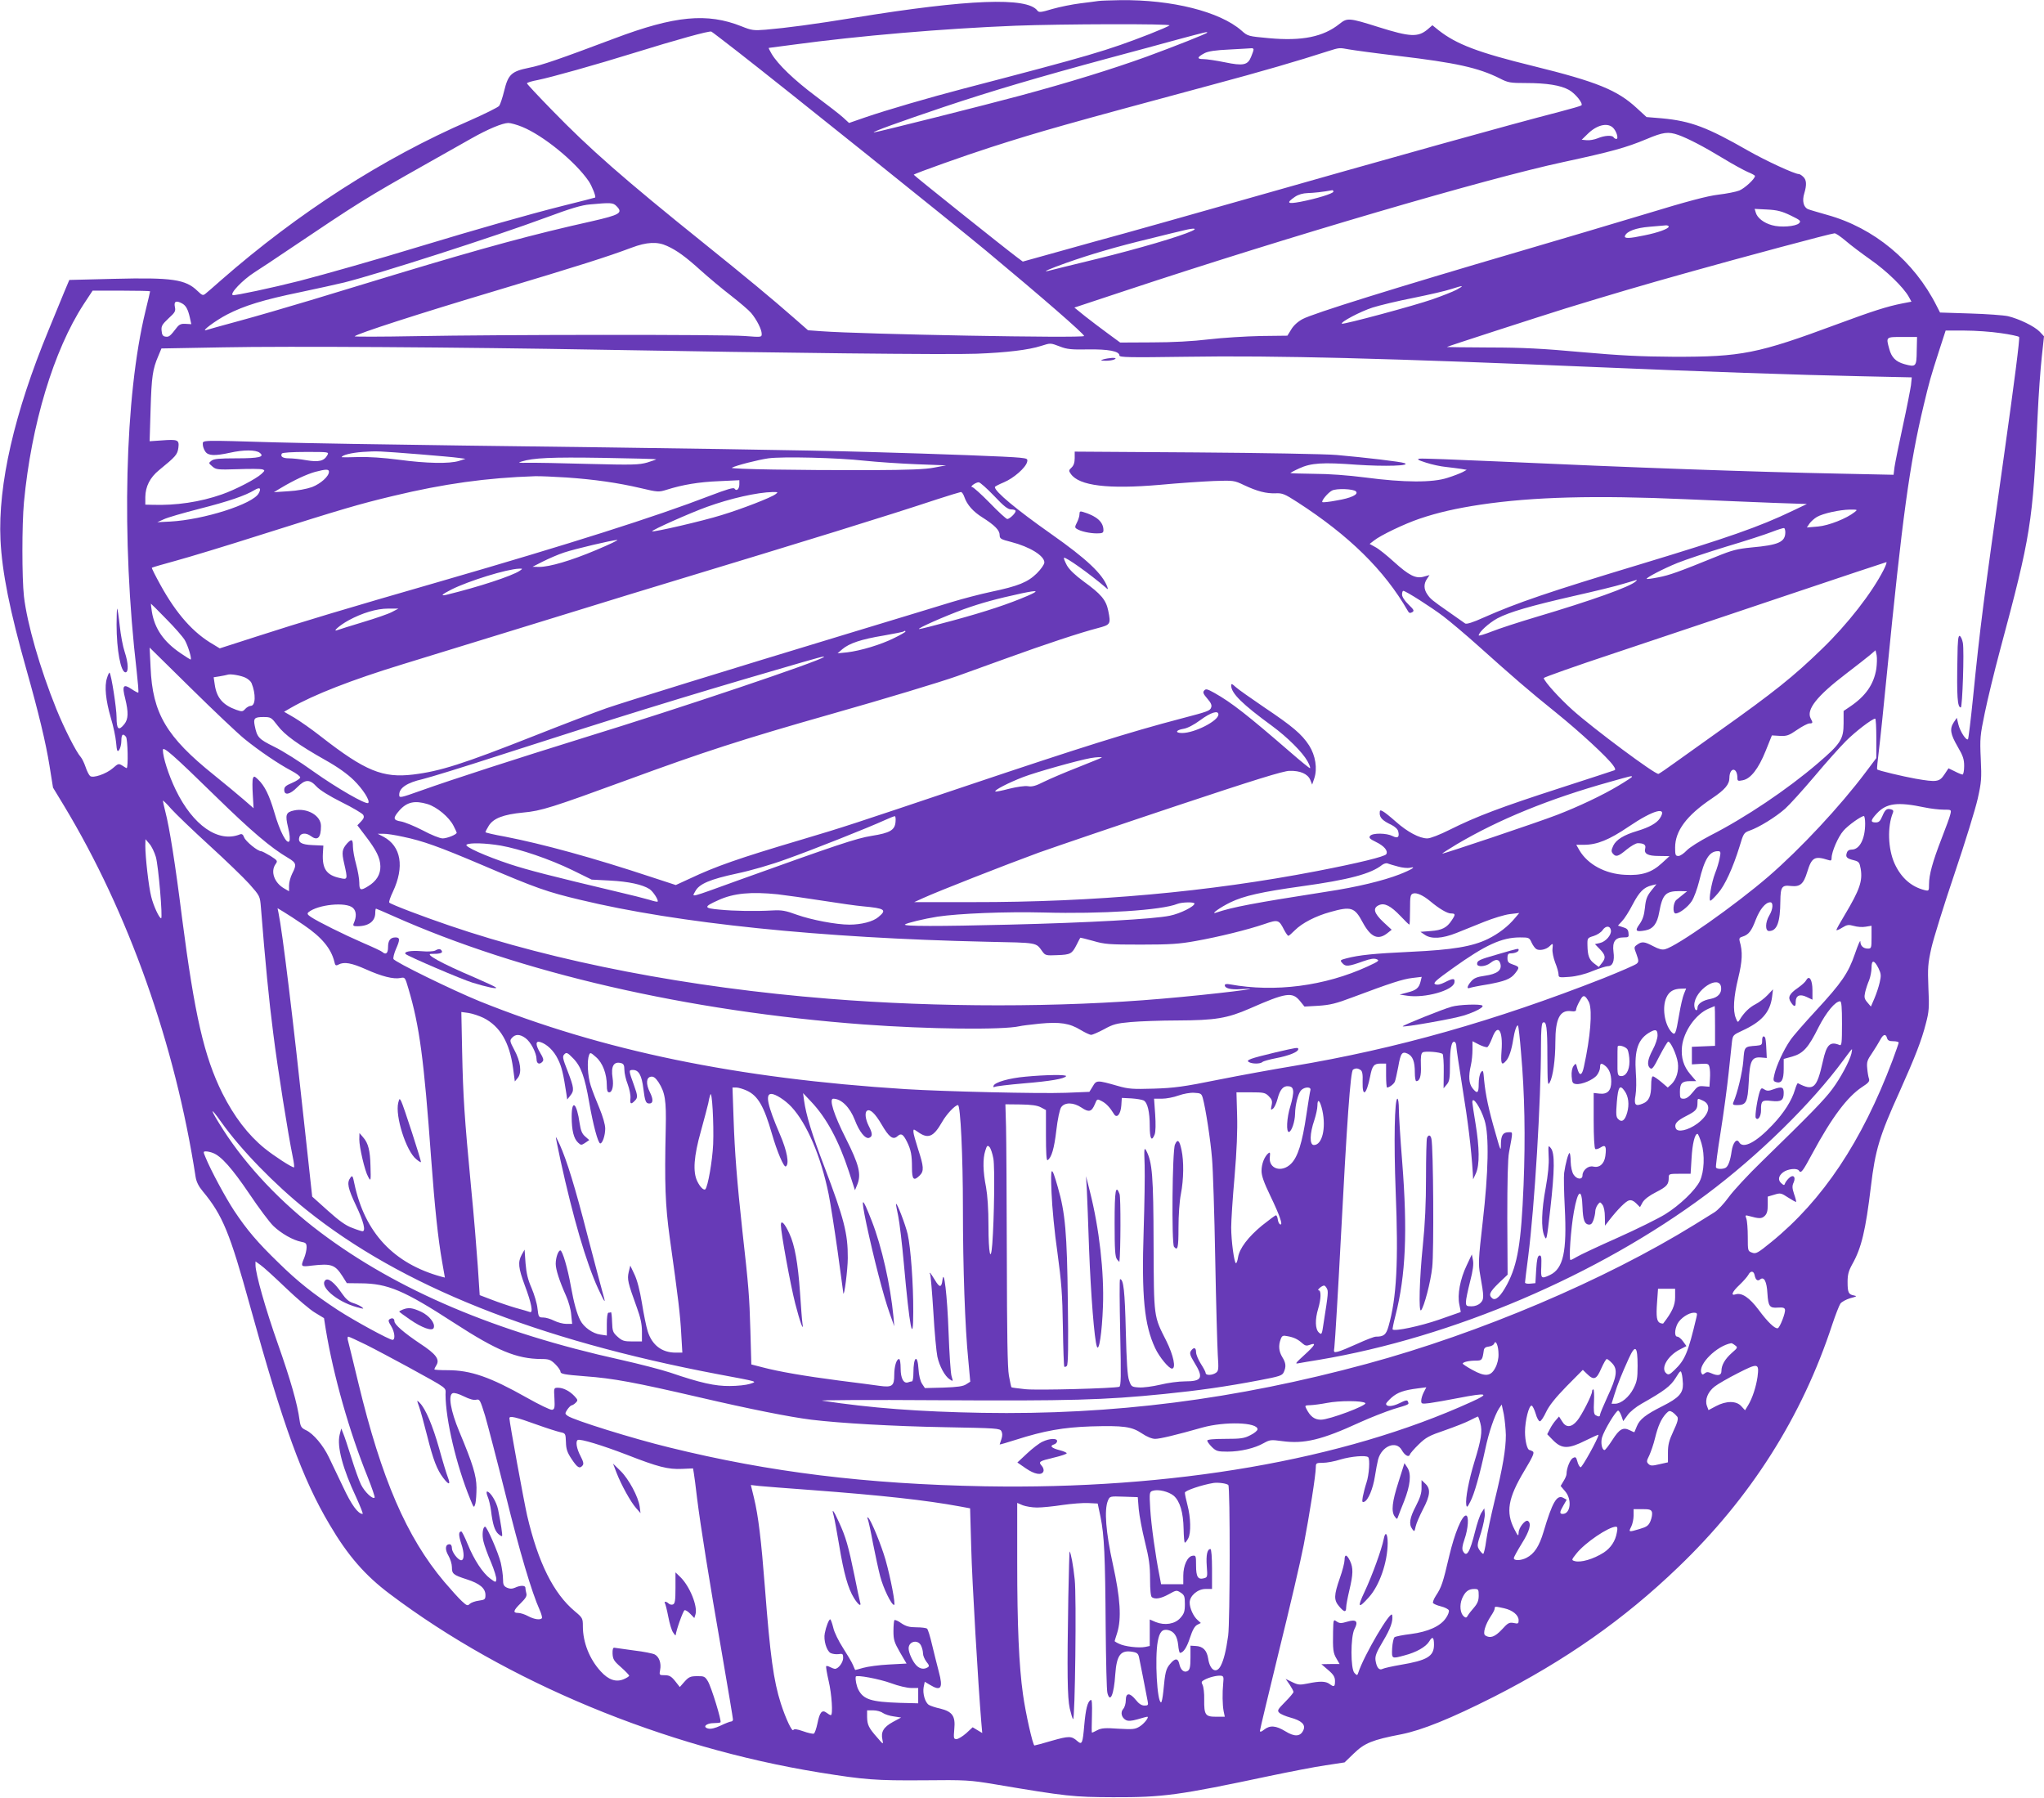 <?xml version="1.0" standalone="no"?>
<!DOCTYPE svg PUBLIC "-//W3C//DTD SVG 20010904//EN"
 "http://www.w3.org/TR/2001/REC-SVG-20010904/DTD/svg10.dtd">
<svg version="1.0" xmlns="http://www.w3.org/2000/svg"
 width="1280pt" height="1126pt" viewBox="0 0 1280 1126"
 preserveAspectRatio="xMidYMid meet">
<g transform="translate(0,1126) scale(0.1,-0.1)"
fill="#673ab7" stroke="none">
<path d="M6880 11254 c-14 -2 -65 -9 -115 -15 -49 -6 -128 -22 -174 -35 -73
-22 -85 -23 -95 -10 -64 85 -432 71 -1141 -44 -257 -42 -431 -65 -561 -76 -74
-6 -88 -4 -150 21 -215 86 -418 67 -797 -76 -343 -129 -455 -168 -537 -184
-108 -22 -128 -42 -153 -145 -10 -41 -24 -83 -31 -93 -7 -9 -92 -51 -187 -93
-538 -233 -1073 -577 -1554 -998 -44 -39 -88 -77 -98 -85 -16 -13 -21 -11 -50
17 -75 73 -159 85 -523 76 l-280 -7 -32 -76 c-17 -42 -61 -148 -97 -236 -216
-522 -318 -970 -302 -1315 10 -205 58 -443 163 -815 76 -269 121 -456 144
-600 l22 -137 68 -112 c405 -671 697 -1496 825 -2326 5 -31 19 -59 45 -90 124
-149 170 -262 295 -715 208 -753 328 -1084 499 -1372 114 -194 223 -319 378
-435 731 -551 1715 -959 2689 -1117 285 -46 354 -51 649 -49 271 3 293 1 450
-25 450 -76 492 -80 740 -81 315 -1 409 12 980 133 129 27 288 58 352 67 l118
18 58 56 c67 65 115 85 297 120 131 26 311 99 580 235 448 228 814 484 1154
811 454 435 775 941 965 1520 20 60 43 119 51 131 8 11 36 26 62 34 40 10 44
13 23 17 -34 6 -40 18 -40 85 0 45 6 68 29 110 58 102 84 213 117 487 27 227
53 316 180 595 97 217 137 319 164 425 20 75 22 101 16 225 -5 126 -3 151 19
250 14 61 79 270 145 465 66 195 131 406 145 469 23 103 25 126 19 250 -6 127
-4 146 25 286 17 83 60 261 96 395 193 718 205 798 235 1465 6 132 18 298 26
369 l14 130 -27 29 c-33 34 -128 80 -198 97 -27 6 -135 14 -238 17 l-188 6
-21 41 c-141 281 -393 490 -688 571 -52 15 -105 30 -117 35 -29 12 -39 52 -24
100 16 53 14 84 -7 103 -10 10 -22 17 -27 17 -27 0 -208 84 -317 146 -258 148
-360 186 -540 203 l-97 8 -61 56 c-122 113 -250 165 -647 263 -346 85 -482
136 -596 226 l-37 30 -30 -26 c-60 -50 -109 -48 -306 14 -187 59 -197 59 -245
21 -102 -82 -235 -109 -443 -90 -129 12 -132 12 -172 48 -135 118 -435 194
-758 190 -61 -1 -122 -3 -136 -5z m444 -153 c-5 -5 -61 -29 -124 -54 -273
-106 -369 -134 -1170 -343 -214 -56 -478 -133 -612 -179 l-101 -35 -37 34
c-21 19 -98 79 -172 134 -135 101 -236 198 -276 265 -12 20 -20 37 -18 37 2 0
70 9 152 20 413 56 941 101 1394 119 283 11 976 13 964 2z m-2704 -165 c275
-214 1349 -1075 1555 -1246 351 -292 613 -520 614 -534 1 -15 -1394 11 -1647
30 l-82 6 -88 77 c-132 116 -302 257 -562 466 -504 405 -719 594 -952 834 -87
89 -158 165 -158 169 0 5 30 14 68 21 84 17 362 95 597 168 271 84 479 142
490 135 6 -3 80 -60 165 -126z m2940 120 c0 -6 -211 -89 -380 -151 -216 -78
-484 -161 -792 -244 -207 -56 -903 -231 -915 -230 -19 1 164 67 437 159 302
101 586 185 1045 309 143 38 334 90 425 115 176 47 180 48 180 42z m290 -106
c0 -6 -7 -26 -15 -45 -21 -53 -49 -59 -165 -35 -54 11 -115 20 -135 20 -42 0
-39 12 8 37 23 12 68 19 157 23 69 4 131 7 138 8 6 1 12 -3 12 -8z m596 1 c27
-5 166 -24 309 -41 363 -43 503 -74 637 -141 52 -27 67 -29 164 -29 130 0 217
-14 269 -43 41 -23 91 -86 78 -97 -5 -4 -64 -21 -133 -39 -336 -87 -974 -265
-2085 -581 -247 -70 -533 -151 -635 -179 -102 -28 -288 -79 -415 -115 l-230
-64 -35 26 c-79 59 -650 515 -648 518 9 9 321 120 483 172 311 100 472 145
1385 391 300 80 550 153 725 210 73 23 71 23 131 12z m-5177 -485 c133 -54
334 -218 418 -341 20 -30 46 -95 40 -102 -2 -1 -93 -25 -203 -52 -211 -53
-541 -147 -894 -254 -262 -80 -593 -174 -755 -216 -169 -43 -404 -93 -417 -89
-22 8 61 95 136 143 43 27 132 87 199 132 462 311 495 331 872 544 110 62 239
135 287 162 106 60 194 96 231 97 15 0 54 -11 86 -24z m6829 -3 c24 -20 40
-73 24 -73 -6 0 -14 5 -17 10 -9 15 -57 12 -100 -6 -20 -8 -51 -14 -69 -12
l-31 3 38 37 c55 54 119 71 155 41z m412 -48 c61 -22 158 -72 283 -148 59 -36
127 -73 152 -84 25 -10 45 -21 45 -25 0 -18 -64 -77 -98 -91 -20 -8 -80 -20
-132 -26 -68 -8 -196 -42 -455 -121 -198 -60 -547 -163 -775 -230 -802 -235
-1308 -393 -1373 -428 -30 -16 -57 -41 -71 -65 l-24 -39 -168 -2 c-93 -2 -239
-11 -324 -21 -99 -12 -228 -19 -355 -19 l-200 -1 -75 55 c-41 30 -106 79 -144
109 l-68 55 323 107 c1006 334 2257 701 2738 804 301 65 393 90 522 144 104
44 136 48 199 26z m-2160 -355 c0 -12 -109 -45 -208 -64 -81 -15 -89 -7 -32
32 21 14 49 22 79 23 37 1 96 7 154 18 4 0 7 -3 7 -9z m-4490 -90 c43 -43 24
-55 -156 -96 -363 -81 -666 -163 -1219 -330 -154 -47 -397 -121 -540 -164
-143 -43 -345 -102 -449 -130 -104 -28 -196 -54 -205 -57 -36 -11 59 60 130
97 108 56 229 93 457 140 108 23 233 50 277 61 223 56 944 288 1265 407 153
57 223 78 275 82 130 12 144 11 165 -10z m7353 -59 c62 -30 67 -35 53 -49 -20
-20 -116 -28 -170 -12 -51 14 -92 46 -101 79 l-7 23 78 -4 c63 -3 93 -11 147
-37z m-763 -70 c0 -13 -67 -38 -153 -55 -94 -20 -128 -21 -121 -3 11 29 68 50
153 57 47 4 94 8 104 9 9 0 17 -3 17 -8z m-2985 -27 c-76 -35 -335 -111 -595
-175 -157 -38 -294 -72 -305 -75 -46 -11 14 15 110 49 152 54 319 103 519 151
99 25 199 49 221 54 61 15 86 13 50 -4z m4093 -62 c31 -27 102 -80 157 -119
100 -70 204 -171 238 -231 l17 -31 -57 -11 c-97 -19 -189 -49 -408 -130 -498
-185 -599 -205 -1025 -204 -203 1 -338 8 -575 29 -241 22 -370 29 -577 29
-148 1 -268 2 -268 3 0 3 585 192 745 242 284 87 473 143 770 226 324 91 890
243 913 244 8 1 39 -21 70 -47z m-7381 -32 c62 -28 117 -68 213 -155 47 -42
130 -112 186 -155 55 -43 113 -92 128 -110 35 -42 66 -103 66 -131 0 -21 -2
-21 -107 -13 -131 10 -1530 9 -2063 -1 -212 -4 -382 -4 -379 -1 16 17 400 141
882 285 530 159 700 213 852 270 95 36 162 39 222 11z m4943 -275 c-25 -13
-92 -39 -149 -59 -114 -40 -561 -160 -568 -153 -10 10 117 77 192 101 44 14
160 42 258 61 98 20 203 44 235 55 77 25 86 24 32 -5z m-8180 -9 c0 -3 -13
-58 -29 -124 -130 -533 -152 -1423 -55 -2256 8 -71 13 -131 10 -133 -2 -2 -21
8 -42 22 -52 35 -61 22 -40 -59 21 -87 20 -128 -5 -160 -36 -45 -49 -34 -49
42 0 57 -33 269 -44 280 -2 2 -10 -13 -16 -34 -17 -50 -8 -139 24 -249 15 -49
30 -119 33 -154 5 -57 8 -62 20 -46 7 11 13 36 13 57 0 40 10 48 29 24 11 -13
15 -196 4 -196 -2 0 -14 7 -27 16 -23 14 -26 13 -59 -16 -41 -36 -125 -65
-143 -49 -7 6 -20 31 -28 56 -9 26 -22 53 -30 62 -29 32 -104 180 -153 301
-103 255 -183 534 -203 705 -13 117 -13 449 0 590 46 487 186 951 374 1240
l56 85 180 0 c99 0 180 -2 180 -4z m200 -76 c24 -13 37 -36 49 -89 l9 -41 -35
2 c-27 2 -40 -3 -55 -22 -43 -56 -50 -61 -71 -58 -17 2 -23 11 -25 37 -3 29 3
39 43 77 42 38 46 46 40 73 -7 34 8 41 45 21z m11389 -186 c58 -8 110 -19 115
-24 6 -6 -31 -292 -93 -732 -132 -935 -150 -1074 -196 -1532 -14 -137 -28
-252 -31 -255 -11 -10 -49 48 -60 92 l-10 42 -19 -28 c-27 -41 -21 -74 24
-152 34 -58 41 -79 41 -122 0 -30 -5 -53 -10 -53 -6 0 -28 9 -49 20 l-39 19
-26 -39 c-31 -47 -49 -49 -181 -26 -78 14 -234 51 -240 58 -2 2 3 55 11 118 8
63 30 275 49 470 98 994 143 1322 231 1690 37 154 41 170 100 353 l38 117 119
0 c66 0 167 -7 226 -16z m-526 -111 c-1 -100 -5 -103 -78 -83 -53 15 -80 42
-94 95 -21 76 -22 75 82 75 l92 0 -2 -87z m-5365 27 c43 -17 73 -20 175 -18
127 2 197 -11 197 -38 0 -12 61 -13 418 -8 559 9 1279 -10 2597 -66 610 -26
1237 -48 1629 -56 l318 -7 -5 -49 c-4 -27 -26 -142 -51 -256 -25 -114 -48
-229 -52 -256 l-6 -49 -331 7 c-555 11 -1306 38 -2160 77 -246 11 -459 19
-475 17 -22 -3 -15 -8 38 -25 36 -12 93 -24 125 -27 33 -4 76 -9 95 -12 l35
-6 -25 -14 c-14 -7 -56 -24 -95 -36 -93 -31 -273 -30 -515 2 -109 14 -230 23
-322 23 -82 1 -148 3 -148 5 0 1 25 15 56 29 74 34 145 39 359 23 177 -12 345
-7 300 10 -23 9 -245 35 -425 51 -69 6 -465 13 -882 16 l-758 5 0 -41 c0 -27
-6 -46 -20 -59 -18 -17 -18 -20 -4 -40 52 -74 233 -96 557 -68 117 11 269 21
338 24 124 4 127 4 190 -26 83 -39 138 -53 197 -51 42 2 57 -4 136 -55 325
-210 545 -426 692 -681 7 -14 14 -16 27 -9 15 9 12 15 -23 49 -24 23 -40 48
-40 62 0 13 3 23 8 23 15 0 175 -102 250 -159 42 -32 142 -116 221 -187 213
-191 319 -283 486 -417 152 -123 321 -279 357 -330 15 -21 16 -28 6 -31 -7 -3
-161 -53 -343 -112 -365 -118 -521 -177 -685 -259 -66 -33 -123 -55 -142 -55
-49 0 -125 41 -196 104 -35 31 -72 61 -83 66 -16 9 -19 7 -19 -13 0 -28 20
-47 73 -72 22 -11 40 -27 43 -41 9 -36 -3 -46 -36 -29 -38 19 -124 20 -140 1
-9 -12 -3 -19 36 -38 52 -25 78 -56 65 -77 -10 -15 -172 -55 -436 -106 -675
-130 -1392 -195 -2155 -194 l-365 0 55 25 c94 43 515 208 725 285 110 39 497
171 860 292 489 163 673 220 710 220 67 2 114 -19 130 -56 l12 -30 13 38 c21
62 8 144 -32 207 -46 71 -104 120 -283 240 -82 56 -162 112 -177 126 -23 21
-28 23 -28 9 0 -48 70 -117 255 -252 98 -72 192 -166 223 -222 13 -24 20 -43
15 -43 -4 0 -57 43 -118 96 -276 239 -372 314 -480 375 -45 25 -54 27 -64 15
-10 -11 -6 -21 19 -50 22 -25 30 -41 25 -55 -7 -22 -18 -26 -190 -71 -321 -84
-629 -181 -1340 -420 -726 -244 -764 -257 -1040 -339 -391 -116 -533 -166
-696 -243 l-87 -40 -153 50 c-365 121 -680 207 -916 253 -68 12 -123 25 -123
28 0 4 9 21 20 39 29 48 92 72 217 84 112 10 181 32 648 203 482 177 722 255
1285 415 328 93 679 199 783 236 40 14 176 63 302 109 253 92 472 164 580 192
80 21 82 25 65 109 -14 68 -45 104 -154 183 -53 39 -89 73 -105 101 -12 23
-21 44 -18 47 9 8 162 -101 260 -185 16 -15 17 -14 11 4 -30 80 -129 174 -351
330 -219 154 -353 266 -353 294 0 4 26 17 57 30 60 25 136 91 145 127 5 20 1
22 -46 27 -62 7 -488 23 -951 36 -374 11 -1239 24 -2535 40 -465 6 -993 15
-1175 20 -477 14 -455 15 -455 -13 0 -12 7 -33 16 -45 18 -26 58 -28 154 -7
85 19 161 19 186 0 34 -26 -2 -35 -147 -35 -105 0 -140 -3 -155 -15 -19 -15
-18 -15 6 -36 23 -20 33 -21 160 -17 74 3 143 2 153 -1 17 -6 16 -8 -5 -28
-34 -32 -165 -100 -249 -129 -137 -48 -287 -70 -436 -65 l-43 1 0 48 c1 65 29
122 86 168 105 86 115 97 121 140 6 50 -2 54 -107 46 l-73 -5 6 199 c6 205 13
253 48 334 l20 48 387 7 c402 8 1484 1 2372 -15 1106 -20 2173 -32 2345 -25
187 7 328 24 405 49 60 19 57 19 118 -4z m-4008 -675 c107 -9 215 -18 240 -22
l45 -6 -40 -13 c-60 -19 -204 -16 -376 7 -99 13 -191 19 -257 17 -56 -2 -102
-2 -102 -1 0 13 61 28 130 33 96 6 92 6 360 -15z m-580 -5 c-20 -37 -54 -45
-131 -32 -38 7 -87 12 -109 12 -39 0 -56 11 -45 30 4 6 65 10 151 10 143 0
145 0 134 -20z m2059 -26 c2 -1 -23 -10 -55 -20 -53 -15 -91 -16 -369 -9 -170
5 -341 8 -380 7 -58 -1 -65 1 -39 8 73 23 189 28 504 23 184 -3 337 -7 339 -9z
m1306 -9 c77 -8 223 -18 325 -22 l185 -7 -75 -14 c-55 -11 -159 -15 -395 -16
-450 -1 -888 6 -872 15 24 14 165 50 229 59 86 12 433 4 603 -15z m-3355 -69
c0 -29 -52 -75 -106 -96 -34 -12 -92 -23 -147 -26 l-92 -6 45 27 c82 49 160
85 213 100 68 18 87 18 87 1z m1488 -36 c174 -12 321 -33 466 -67 105 -25 112
-25 160 -10 101 32 203 49 329 54 l127 6 0 -26 c0 -29 -18 -46 -30 -27 -5 9
-46 -3 -156 -45 -337 -130 -878 -302 -1684 -535 -600 -173 -876 -256 -1154
-346 l-230 -74 -41 25 c-125 72 -230 191 -329 370 -32 58 -57 107 -55 110 2 2
70 22 151 44 81 22 318 94 525 160 518 164 620 194 833 245 320 77 588 114
890 124 30 1 119 -3 198 -8z m2677 -115 c62 -66 87 -85 108 -85 15 0 27 -4 27
-10 0 -14 -38 -50 -52 -50 -7 0 -56 45 -109 100 -54 55 -104 100 -111 100 -18
1 22 30 41 30 8 0 51 -38 96 -85z m-4605 16 c-35 -67 -345 -166 -555 -177
l-80 -4 40 18 c22 11 123 40 224 66 181 46 287 82 346 118 32 19 43 11 25 -21z
m6871 12 c19 -19 -30 -42 -121 -57 -46 -9 -86 -13 -89 -10 -8 7 34 58 60 72
28 15 134 11 150 -5z m-3635 -18 c-28 -21 -210 -92 -339 -131 -115 -36 -426
-108 -433 -101 -7 6 235 114 343 153 147 53 314 91 413 93 33 0 34 -1 16 -14z
m1183 -17 c17 -49 55 -92 113 -128 77 -49 108 -80 108 -110 0 -23 6 -27 73
-44 116 -30 207 -86 207 -128 0 -12 -21 -42 -47 -68 -57 -56 -116 -80 -287
-116 -66 -14 -177 -43 -246 -64 -69 -21 -350 -107 -625 -190 -821 -249 -1402
-429 -1535 -474 -69 -24 -273 -102 -455 -174 -446 -176 -587 -221 -757 -242
-191 -23 -301 22 -577 237 -57 45 -133 98 -168 119 l-64 37 43 25 c143 82 381
175 698 272 335 103 723 222 1115 343 187 58 432 133 545 167 887 269 1364
416 1690 524 74 24 140 44 147 45 6 1 16 -13 22 -31z m4516 -14 c193 -8 442
-19 555 -23 l205 -7 -90 -43 c-208 -100 -407 -169 -945 -332 -583 -176 -779
-243 -989 -336 -68 -31 -108 -43 -116 -37 -7 5 -52 37 -101 71 -109 76 -116
82 -137 113 -21 31 -22 64 -1 95 l16 24 -36 -10 c-50 -14 -92 7 -187 93 -44
40 -96 82 -116 92 l-36 20 27 21 c41 33 191 105 286 137 115 39 230 65 382 88
330 49 718 59 1283 34z m1060 -80 c-51 -41 -163 -85 -230 -91 l-70 -6 16 24
c9 13 30 32 47 42 38 22 141 45 207 46 47 0 49 0 30 -15z m-435 -127 c0 -61
-42 -80 -211 -95 -90 -9 -122 -17 -220 -57 -236 -96 -295 -117 -363 -130 -39
-8 -72 -12 -74 -10 -7 6 106 65 193 100 50 20 187 66 305 102 118 35 247 77
285 92 39 15 73 26 78 24 4 -2 7 -14 7 -26z m-7446 -111 c-159 -67 -292 -106
-358 -106 l-41 1 65 33 c36 18 95 44 132 56 69 23 298 77 333 79 11 0 -48 -28
-131 -63z m8061 -126 c-73 -143 -225 -339 -387 -495 -175 -170 -300 -270 -638
-510 -107 -76 -234 -167 -283 -202 -48 -35 -94 -66 -101 -69 -18 -7 -406 282
-536 398 -84 75 -177 178 -183 202 -1 4 198 75 443 156 245 82 726 243 1070
359 344 116 628 210 633 211 4 0 -4 -23 -18 -50z m-8540 -4 c-49 -33 -260
-102 -457 -150 -43 -10 -33 1 30 33 108 54 344 127 422 130 24 1 24 0 5 -13z
m6989 -66 c-34 -34 -279 -121 -629 -225 -104 -31 -227 -71 -272 -89 -46 -18
-83 -29 -83 -25 0 20 64 78 117 107 76 40 207 78 483 141 124 28 261 61 305
75 44 13 82 24 85 25 2 0 -1 -4 -6 -9z m-3809 -91 c-116 -50 -259 -98 -469
-155 -110 -30 -205 -54 -210 -53 -20 1 159 80 279 124 112 40 204 65 365 100
101 21 111 17 35 -16z m-5394 -145 c52 -52 104 -112 116 -132 20 -34 47 -122
36 -122 -2 0 -30 18 -61 39 -107 72 -164 155 -181 261 -4 28 -7 50 -6 50 1 0
45 -43 96 -96z m1414 44 c-22 -12 -103 -40 -180 -63 -77 -23 -149 -46 -160
-50 -40 -16 12 30 67 60 86 47 177 74 248 74 l65 0 -40 -21z m3215 -123 c0 -3
-31 -21 -70 -40 -81 -41 -211 -80 -295 -90 l-60 -6 30 26 c44 37 118 62 257
85 67 12 125 23 127 26 6 5 11 5 11 -1z m-4139 -672 c91 -74 215 -158 293
-199 31 -16 56 -35 56 -42 0 -7 -22 -22 -50 -34 -40 -17 -50 -25 -50 -44 0
-37 36 -30 81 16 50 51 78 52 121 5 20 -22 81 -60 157 -98 69 -34 129 -70 135
-79 8 -13 5 -23 -13 -42 l-23 -24 51 -67 c68 -89 92 -137 93 -190 1 -51 -25
-93 -76 -124 -48 -30 -56 -27 -56 22 0 23 -9 75 -20 115 -11 39 -20 90 -20
112 0 46 -8 49 -37 18 -31 -36 -34 -55 -18 -124 23 -101 23 -104 -27 -92 -84
18 -111 58 -106 154 l3 49 -67 3 c-72 3 -94 17 -83 52 8 24 42 27 71 5 43 -32
64 -12 64 63 0 65 -87 115 -169 97 -51 -11 -56 -27 -37 -106 11 -45 13 -75 8
-86 -15 -25 -60 61 -94 180 -32 109 -61 167 -102 206 -23 22 -26 22 -32 7 -4
-10 -4 -56 -1 -102 l5 -85 -62 54 c-33 29 -117 98 -186 154 -298 239 -385 386
-397 673 l-6 125 259 -255 c143 -141 293 -283 335 -317z m10219 439 c-16 -98
-67 -171 -165 -237 l-40 -27 0 -77 c0 -100 -18 -128 -163 -252 -189 -162 -452
-339 -672 -451 -65 -34 -129 -74 -147 -93 -18 -19 -41 -35 -52 -35 -19 0 -21
6 -21 53 0 104 72 201 230 307 82 55 110 88 110 130 0 28 11 50 25 50 15 0 25
-22 25 -52 0 -18 4 -20 33 -14 50 9 99 72 144 184 l39 97 50 -3 c43 -2 56 2
108 38 32 22 67 40 77 40 22 0 23 4 8 31 -29 55 38 140 220 279 64 49 132 102
151 118 l35 30 7 -31 c3 -17 2 -55 -2 -85z m-6591 74 c-26 -26 -892 -318
-1504 -506 -422 -131 -824 -261 -1017 -330 -135 -48 -138 -48 -138 -26 0 42
49 75 146 97 49 12 260 77 469 145 719 232 1174 373 1745 539 279 82 308 89
299 81z m-3619 -131 c15 -8 31 -22 35 -32 28 -68 26 -143 -5 -143 -9 0 -25 -9
-34 -19 -16 -18 -21 -18 -56 -6 -84 30 -123 75 -135 157 l-7 47 38 6 c22 4 44
8 49 10 17 7 86 -5 115 -20z m6090 -229 c0 -40 -149 -116 -227 -116 -46 0 -41
18 7 26 26 4 65 24 107 55 65 48 113 63 113 35z m-5892 -69 c44 -59 130 -121
302 -218 75 -42 135 -85 175 -124 58 -57 104 -129 91 -143 -13 -13 -198 94
-343 197 -83 60 -194 130 -246 155 -99 49 -107 59 -122 133 -9 45 -1 53 54 53
47 0 50 -2 89 -53z m10012 -80 l0 -124 -67 -89 c-159 -212 -407 -478 -608
-652 -210 -181 -575 -438 -648 -456 -19 -5 -40 1 -74 19 -55 29 -71 31 -100
10 -21 -15 -22 -16 -5 -60 14 -40 15 -47 2 -59 -8 -8 -103 -49 -210 -92 -680
-267 -1293 -441 -1945 -550 -115 -19 -325 -57 -465 -85 -217 -44 -277 -52
-405 -56 -132 -4 -159 -2 -225 17 -130 37 -134 37 -157 -3 l-21 -34 -148 -6
c-170 -6 -759 8 -1004 23 -1055 67 -1895 240 -2666 550 -165 67 -534 247 -540
265 -3 7 4 35 15 61 27 60 26 74 -2 74 -33 0 -47 -19 -47 -62 0 -38 -14 -49
-36 -29 -5 5 -58 30 -119 56 -122 53 -285 134 -328 163 -22 15 -25 21 -15 30
59 48 235 66 278 27 22 -20 24 -55 5 -97 -6 -15 -2 -18 22 -18 72 0 113 31
113 84 0 14 2 26 5 26 2 0 51 -21 107 -46 798 -356 1845 -597 2946 -679 406
-30 873 -35 977 -11 11 3 67 10 125 16 127 12 188 3 258 -40 27 -16 56 -30 65
-30 9 0 45 16 81 35 56 31 77 37 167 45 57 5 190 10 294 10 235 1 310 13 452
75 225 99 265 105 312 49 l30 -37 88 5 c73 5 110 14 213 53 240 90 315 114
374 121 l59 7 -7 -29 c-10 -41 -27 -55 -83 -69 l-48 -13 47 -7 c110 -17 289
33 296 83 4 27 -8 28 -60 1 -28 -14 -47 -18 -60 -12 -16 7 2 23 111 101 201
144 305 192 419 192 56 0 59 -1 73 -32 8 -17 21 -36 30 -41 19 -12 62 -3 83
18 21 21 22 19 18 -18 -2 -18 6 -56 17 -85 12 -29 21 -62 21 -74 0 -19 4 -20
68 -15 42 3 96 16 144 36 42 17 86 31 97 31 30 0 43 32 35 90 -8 63 11 90 63
90 32 0 34 2 31 28 -2 21 -10 29 -35 36 l-31 10 25 27 c15 15 45 62 67 105 42
80 70 108 120 120 l29 7 -33 -41 c-26 -33 -34 -53 -39 -106 -5 -47 -14 -75
-34 -103 -31 -43 -23 -50 37 -39 48 9 74 43 86 112 21 114 40 134 128 134 l47
-1 -25 -20 c-14 -11 -33 -27 -42 -34 -21 -17 -25 -85 -5 -85 24 0 77 40 101
77 14 21 34 76 46 123 34 142 65 190 118 190 17 0 19 -5 11 -43 -4 -23 -17
-67 -29 -96 -22 -57 -42 -171 -29 -171 4 0 25 20 47 46 43 48 94 159 136 295
24 81 27 85 63 98 58 20 162 84 222 137 29 26 112 118 184 203 72 86 161 185
197 221 59 59 163 139 183 140 4 0 7 -56 7 -123z m-10396 -367 c217 -212 342
-319 450 -382 52 -31 55 -42 26 -98 -11 -22 -20 -55 -20 -75 l0 -36 -31 18
c-61 35 -86 105 -54 151 15 21 14 23 -31 52 -27 16 -53 30 -59 30 -22 0 -96
61 -106 86 -7 19 -14 24 -27 19 -135 -54 -294 56 -402 280 -44 91 -80 203 -80
249 0 26 65 -31 334 -294z m5545 246 c-2 -2 -69 -29 -149 -61 -80 -31 -175
-72 -212 -90 -51 -26 -75 -33 -101 -28 -20 3 -68 -4 -117 -16 -45 -12 -85 -20
-87 -17 -8 8 81 54 174 90 78 30 340 104 423 119 34 6 74 8 69 3z m3321 -120
c0 -3 -38 -28 -85 -56 -98 -59 -250 -131 -385 -183 -119 -46 -714 -246 -718
-242 -2 1 39 27 90 58 264 156 582 286 963 392 127 36 135 38 135 31z m-8910
-429 c102 -93 215 -202 252 -243 66 -75 66 -75 72 -147 26 -330 51 -588 77
-787 28 -225 93 -631 122 -773 8 -37 11 -67 8 -67 -15 0 -126 72 -185 120
-103 84 -190 198 -264 345 -114 230 -173 488 -252 1097 -42 336 -79 569 -105
667 -8 32 -15 63 -15 67 0 4 24 -18 52 -51 29 -32 136 -135 238 -228z m1367
258 c59 -18 135 -81 163 -136 11 -21 20 -41 20 -43 0 -12 -61 -36 -88 -36 -17
0 -72 22 -124 50 -52 27 -114 52 -136 56 -51 8 -53 21 -11 69 47 53 96 64 176
40z m9376 -21 c38 -8 91 -14 118 -14 49 0 49 0 43 -27 -3 -16 -28 -84 -55
-153 -57 -147 -79 -228 -79 -287 0 -42 -1 -43 -27 -37 -84 21 -148 77 -189
167 -41 92 -46 230 -10 318 5 11 1 18 -12 21 -27 7 -37 -1 -55 -44 -13 -30
-21 -38 -41 -38 -34 0 -33 13 7 56 60 65 129 74 300 38z m-1659 -69 c-20 -30
-67 -56 -140 -78 -85 -25 -133 -55 -151 -92 -13 -28 -14 -37 -3 -50 19 -23 33
-19 86 25 27 22 58 40 70 40 37 0 52 -10 47 -31 -10 -35 14 -49 86 -49 l66 -1
-48 -44 c-64 -59 -126 -79 -231 -73 -124 6 -233 65 -285 153 l-20 35 48 0 c82
0 158 31 279 113 156 106 248 131 196 52z m-4786 -22 c-4 -51 -35 -69 -149
-87 -96 -15 -225 -59 -829 -276 -326 -118 -296 -110 -276 -71 24 46 92 75 260
111 86 18 218 56 310 90 161 57 513 197 616 244 30 14 59 25 63 25 5 1 7 -15
5 -36z m6072 -10 c0 -97 -35 -163 -84 -163 -16 0 -27 -7 -31 -21 -9 -26 0 -35
45 -46 31 -8 35 -14 42 -53 13 -77 -6 -132 -101 -291 -28 -46 -51 -88 -51 -92
0 -5 16 1 36 14 31 19 40 20 73 11 20 -6 53 -9 74 -5 l37 6 0 -72 c0 -67 -1
-71 -23 -71 -28 0 -47 17 -47 45 -1 11 -15 -23 -33 -75 -42 -123 -84 -184
-243 -356 -72 -78 -146 -162 -163 -188 -41 -59 -87 -159 -99 -213 -9 -38 -8
-43 10 -49 34 -10 48 13 48 82 l0 63 54 15 c69 20 101 56 165 185 47 92 104
161 134 161 9 0 12 -37 12 -140 0 -121 -2 -139 -15 -134 -60 25 -82 3 -105
-103 -38 -169 -58 -187 -156 -136 -3 2 -11 -16 -18 -39 -20 -69 -69 -146 -140
-221 -103 -110 -185 -153 -210 -110 -15 27 -39 -1 -47 -55 -8 -58 -21 -94 -37
-104 -16 -10 -55 -10 -61 1 -3 4 10 105 29 222 19 118 41 284 50 369 9 85 19
174 21 197 5 40 8 43 62 68 123 56 176 115 189 211 l6 49 -34 -36 c-19 -20
-53 -46 -75 -57 -39 -20 -73 -53 -100 -98 -11 -18 -13 -17 -24 11 -19 47 -14
130 15 250 26 107 29 165 9 232 -4 16 -1 23 18 28 38 12 56 34 83 106 26 66
61 109 91 109 20 0 17 -44 -6 -82 -26 -43 -27 -98 -2 -98 50 0 70 54 71 188 1
89 10 101 66 94 58 -6 79 12 102 87 28 92 46 103 131 76 18 -6 22 -4 22 13 0
38 41 133 74 170 29 34 111 92 128 92 4 0 8 -21 8 -47z m-9155 -83 c124 -26
222 -61 495 -177 339 -145 405 -168 615 -218 610 -147 1507 -239 2539 -262
334 -7 311 -3 355 -63 17 -23 24 -24 92 -21 83 3 92 8 121 65 11 23 22 42 23
44 1 1 38 -8 81 -20 72 -21 99 -23 299 -23 183 0 241 4 345 23 145 26 323 70
429 106 84 29 90 27 122 -36 11 -21 23 -38 27 -38 4 0 22 16 41 35 45 45 130
89 221 114 131 37 153 30 203 -64 52 -96 98 -115 158 -66 l24 19 -53 49 c-58
55 -67 87 -27 105 35 16 74 -4 135 -68 28 -30 53 -54 56 -54 2 0 4 42 4 94 0
85 2 95 20 101 21 7 63 -12 106 -48 56 -47 107 -77 130 -77 29 0 30 -6 5 -43
-30 -46 -61 -62 -131 -67 l-65 -5 28 -19 c41 -28 110 -23 198 12 41 17 119 48
174 70 55 22 127 44 160 48 l59 7 -27 -32 c-43 -52 -103 -98 -170 -131 -97
-47 -221 -68 -482 -80 -231 -11 -323 -20 -403 -41 -41 -11 -42 -12 -25 -31 20
-22 36 -21 131 13 45 16 68 19 84 12 18 -8 11 -13 -58 -45 -268 -123 -581
-163 -861 -112 -21 4 -33 2 -33 -5 0 -20 36 -29 100 -25 206 14 -167 -32 -495
-60 -634 -55 -1403 -55 -2085 0 -876 70 -1710 231 -2375 458 -165 56 -365 132
-377 144 -4 4 6 34 22 67 74 157 52 286 -58 345 l-37 19 35 0 c19 1 76 -8 125
-19z m-1549 -126 c16 -55 44 -384 33 -384 -12 0 -48 78 -62 135 -16 62 -37
248 -37 319 l1 41 24 -28 c14 -15 32 -53 41 -83z m2160 71 c122 -22 305 -84
449 -154 l120 -59 115 -6 c117 -6 203 -25 247 -53 23 -15 59 -71 51 -79 -2 -2
-26 3 -53 12 -28 8 -117 31 -200 50 -417 99 -560 136 -670 172 -154 51 -291
112 -273 123 21 13 118 10 214 -6z m5618 -131 c27 -8 61 -11 75 -8 46 11 10
-12 -64 -41 -103 -40 -267 -80 -460 -109 -455 -71 -587 -96 -690 -131 -39 -13
27 34 91 65 83 40 193 65 444 100 297 41 435 78 505 134 11 8 27 13 35 9 8 -3
37 -12 64 -19z m-3884 -174 c52 -6 179 -24 281 -40 102 -16 214 -32 250 -35
142 -13 155 -22 99 -68 -33 -28 -106 -47 -181 -47 -83 0 -239 30 -329 62 -70
26 -96 30 -150 27 -109 -6 -241 -4 -333 5 -102 9 -103 17 -7 60 95 43 203 53
370 36z m2610 -58 c0 -18 -89 -63 -154 -76 -98 -21 -510 -44 -1006 -56 -445
-11 -665 -11 -653 1 10 9 121 36 204 49 133 20 426 32 664 26 363 -10 740 14
838 54 27 11 107 13 107 2z m-5577 -135 c112 -76 171 -147 191 -230 5 -23 9
-26 26 -17 35 19 82 10 172 -30 98 -44 172 -63 216 -54 28 6 29 4 50 -68 69
-232 97 -442 142 -1063 23 -311 43 -501 69 -648 l17 -97 -20 5 c-301 82 -482
276 -547 584 -10 50 -13 53 -25 36 -23 -31 -16 -65 36 -175 47 -98 62 -160 40
-160 -5 0 -34 9 -64 21 -40 14 -83 45 -153 108 l-98 88 -44 404 c-77 718 -142
1253 -167 1373 l-6 29 38 -23 c22 -13 79 -50 127 -83z m8185 -33 c4 -29 -33
-71 -69 -79 l-31 -7 31 -32 c36 -37 38 -55 12 -87 l-19 -24 -28 21 c-32 24
-42 49 -43 115 -1 45 0 46 39 58 22 7 47 23 56 37 20 29 48 28 52 -2z m1676
-238 c16 -34 17 -45 7 -88 -6 -27 -21 -72 -33 -100 l-22 -51 -22 26 c-19 22
-21 32 -14 64 5 21 16 55 25 75 8 21 15 56 15 79 0 51 17 49 44 -5z m-986
-119 c4 -37 -20 -63 -66 -72 -50 -9 -82 -31 -82 -56 0 -11 -4 -17 -10 -14 -5
3 -10 17 -10 31 0 93 158 197 168 111z m-232 -39 c-8 -18 -22 -78 -31 -133
-21 -123 -25 -132 -49 -106 -43 48 -59 156 -30 216 17 37 45 53 91 54 l32 1
-13 -32z m-594 -57 c20 -55 8 -212 -33 -400 -12 -58 -28 -62 -42 -10 -8 32 -9
33 -23 14 -9 -12 -14 -37 -12 -65 3 -39 6 -45 27 -48 35 -5 108 26 131 55 11
14 20 36 20 49 0 27 7 29 31 11 26 -20 39 -53 39 -100 0 -57 -24 -81 -75 -75
l-35 4 0 -172 c0 -101 4 -175 10 -179 5 -3 20 1 34 10 30 20 37 6 29 -54 -7
-50 -37 -75 -76 -66 -30 8 -67 -23 -67 -55 0 -29 -36 -26 -56 5 -10 15 -17 48
-18 80 0 30 -4 55 -7 55 -8 0 -26 -68 -34 -125 -3 -22 -1 -120 4 -217 14 -276
-9 -382 -93 -422 -55 -26 -58 -23 -54 54 2 59 0 70 -12 68 -11 -3 -16 -23 -20
-88 l-5 -85 -32 -3 c-18 -2 -33 1 -33 7 0 6 9 79 20 163 40 316 80 973 80
1325 0 86 4 134 11 139 23 14 29 -26 29 -211 1 -172 2 -187 15 -163 20 36 35
143 35 253 0 148 29 203 100 193 21 -3 30 0 30 10 0 8 10 32 22 53 17 32 24
36 36 27 8 -7 18 -24 24 -37z m788 -146 l0 -124 -72 -3 -73 -3 0 -55 0 -55 52
3 c48 3 53 1 58 -20 4 -14 5 -47 3 -74 l-3 -49 -36 3 c-32 3 -40 -1 -68 -37
-22 -28 -41 -41 -57 -41 -22 0 -24 4 -24 43 0 53 13 67 63 67 l39 0 -36 42
c-43 50 -60 105 -53 174 10 95 85 203 167 238 19 8 36 15 38 16 1 0 2 -56 2
-125z m-7712 51 c104 -53 163 -153 185 -315 l11 -83 19 23 c26 33 17 103 -23
176 -28 53 -29 58 -13 75 21 23 48 23 83 -2 33 -23 70 -94 70 -133 0 -29 20
-36 38 -14 8 9 4 23 -14 52 -31 52 -32 79 -1 70 42 -13 86 -55 111 -108 24
-47 34 -93 53 -217 l5 -35 19 24 c26 32 24 48 -16 153 -32 81 -34 93 -21 106
13 14 20 11 54 -24 50 -50 74 -116 102 -279 24 -137 55 -255 69 -255 14 0 31
50 31 93 0 25 -15 76 -36 127 -20 47 -45 111 -55 143 -19 59 -24 155 -10 191
7 17 10 16 44 -14 41 -36 67 -104 67 -177 0 -31 4 -43 15 -43 19 0 29 41 21
91 -11 72 7 104 53 92 16 -4 21 -13 21 -42 0 -20 9 -61 21 -91 11 -30 19 -69
17 -87 -4 -36 3 -41 26 -17 21 20 20 32 -3 96 -35 97 -35 98 -7 98 36 0 55
-34 65 -118 10 -78 15 -92 37 -92 25 0 26 26 4 70 -26 52 -24 94 7 98 16 2 28
-7 47 -35 41 -64 49 -114 45 -288 -8 -349 -3 -482 25 -685 54 -384 66 -487 72
-602 l7 -118 -42 0 c-86 0 -148 47 -175 134 -9 28 -25 107 -36 176 -13 79 -30
145 -47 180 l-26 55 -10 -41 c-10 -45 -6 -64 52 -224 22 -60 31 -103 31 -147
l0 -63 -60 0 c-52 0 -64 4 -92 29 -30 27 -33 35 -35 93 -1 35 -4 62 -7 61 -3
-2 -10 -3 -16 -3 -6 0 -10 -30 -10 -71 l0 -72 -40 6 c-48 6 -104 46 -126 89
-22 43 -40 108 -59 213 -20 114 -53 225 -66 225 -13 0 -29 -45 -29 -84 0 -36
24 -109 65 -201 15 -33 30 -86 32 -117 l6 -58 -37 0 c-20 0 -54 9 -76 20 -22
11 -52 20 -68 20 -28 0 -30 2 -36 56 -3 31 -20 88 -37 128 -23 52 -33 93 -38
156 l-6 85 -18 -32 c-25 -47 -21 -82 19 -191 42 -111 54 -175 33 -168 -8 3
-48 15 -89 26 -41 12 -109 35 -150 51 l-76 29 -12 182 c-7 101 -25 323 -42
493 -42 441 -50 568 -56 849 l-5 249 45 -6 c25 -4 67 -18 94 -31z m6497 -217
c23 -258 28 -531 16 -829 -15 -365 -37 -497 -103 -622 -40 -75 -72 -105 -93
-88 -25 21 -17 39 40 95 l56 53 -2 353 c0 227 3 376 11 414 25 135 25 125 -2
125 -36 0 -48 -18 -49 -74 0 -48 -2 -45 -34 69 -43 148 -62 239 -71 330 -5 63
-7 68 -20 50 -8 -10 -14 -42 -14 -72 0 -59 -9 -65 -39 -27 -23 30 -26 74 -10
144 6 25 10 69 10 97 l0 53 41 -21 c22 -11 45 -18 52 -16 6 3 19 28 30 56 35
97 69 51 59 -79 -6 -83 0 -96 29 -62 18 20 34 68 44 132 8 53 22 95 30 88 3
-3 12 -79 19 -169z m855 107 c0 -18 -13 -58 -30 -89 -33 -62 -38 -98 -16 -116
11 -10 22 4 58 76 25 48 49 88 54 90 14 5 54 -81 61 -132 7 -51 -9 -104 -40
-134 l-23 -21 -41 35 c-23 19 -46 35 -52 35 -7 0 -11 -22 -11 -55 0 -68 -14
-100 -51 -115 -48 -20 -58 -10 -47 52 5 29 6 92 2 139 -10 145 14 215 91 257
34 19 45 14 45 -22z m1437 -16 c4 -15 14 -20 39 -20 19 0 34 -4 34 -9 0 -4
-18 -55 -39 -112 -192 -508 -436 -874 -758 -1136 -86 -70 -97 -76 -121 -67
-27 10 -27 11 -27 99 0 50 -4 101 -9 114 -8 22 -6 23 15 17 65 -18 80 -18 99
-1 15 14 20 31 20 70 l0 52 41 12 c38 12 43 11 87 -18 25 -16 48 -29 50 -27 1
2 -4 24 -13 49 -12 36 -13 51 -3 72 16 36 -3 54 -30 27 -11 -11 -22 -26 -24
-33 -4 -12 -7 -12 -21 0 -25 20 -21 47 9 70 28 22 88 28 99 11 13 -21 23 -7
85 108 122 226 219 355 312 416 39 25 47 35 42 51 -4 11 -9 40 -11 65 -4 39 0
52 30 95 19 28 41 65 51 83 19 36 35 41 43 12z m-2697 -53 c0 -12 18 -131 39
-263 34 -209 54 -371 64 -529 l2 -40 18 39 c23 52 22 159 -3 311 -11 66 -20
126 -20 133 0 44 52 -33 77 -114 29 -94 24 -323 -12 -636 -27 -235 -28 -263
-16 -330 25 -141 25 -154 2 -177 -13 -13 -34 -21 -56 -21 -32 0 -35 3 -35 28
0 15 12 72 26 127 18 69 23 110 18 134 l-7 36 -32 -68 c-41 -85 -60 -185 -46
-247 5 -24 9 -45 8 -46 -1 0 -63 -22 -137 -48 -116 -40 -276 -74 -289 -61 -2
2 6 42 18 88 64 252 76 525 42 960 -12 148 -21 297 -21 333 0 35 -4 64 -9 64
-18 0 -23 -271 -11 -580 18 -443 6 -668 -45 -846 -15 -52 -29 -64 -79 -64 -11
0 -63 -20 -115 -44 -53 -24 -108 -47 -123 -50 -25 -6 -27 -4 -22 26 4 30 26
400 39 653 40 768 62 1077 78 1087 16 10 29 10 47 -2 11 -7 15 -26 13 -75 -2
-100 24 -81 47 34 13 68 24 81 66 81 l34 0 0 -75 c0 -41 3 -75 6 -75 14 0 42
21 49 37 4 10 13 51 21 92 15 87 24 99 59 83 32 -15 45 -49 45 -118 0 -30 4
-54 9 -54 22 0 32 32 29 99 -2 54 1 74 11 81 16 10 111 2 125 -10 4 -5 8 -55
7 -112 l-1 -103 20 24 c17 20 20 38 20 128 0 101 11 150 31 138 5 -4 9 -16 9
-28z m1072 -19 c6 -13 12 -46 12 -75 0 -58 -24 -96 -57 -91 -17 3 -19 12 -18
91 0 48 0 89 1 92 1 16 51 2 62 -17z m1402 -25 c-11 -47 -69 -155 -120 -223
-48 -65 -138 -158 -439 -451 -88 -85 -182 -187 -210 -226 -28 -39 -68 -82 -90
-95 -22 -14 -78 -49 -124 -77 -560 -346 -1346 -680 -2051 -871 -826 -224
-1590 -321 -2410 -307 -396 7 -697 30 -1000 76 -31 4 292 6 725 3 821 -5 1039
1 1415 39 218 22 387 46 597 86 126 24 142 29 152 50 16 35 14 58 -9 95 -22
36 -25 73 -10 112 8 22 14 25 42 19 41 -7 67 -20 94 -45 17 -15 26 -17 47 -9
43 16 32 -3 -35 -64 -58 -53 -61 -57 -33 -51 17 3 73 13 125 21 835 140 1747
529 2425 1035 327 244 660 571 860 843 27 37 50 67 52 67 2 0 0 -12 -3 -27z
m-3496 -235 c2 -15 -6 -57 -17 -93 -24 -76 -28 -169 -8 -163 16 6 36 64 37
113 1 57 19 127 37 147 22 24 66 24 59 1 -3 -10 -14 -79 -25 -153 -26 -177
-54 -265 -96 -307 -59 -59 -142 -32 -133 42 3 28 1 32 -10 23 -24 -21 -42 -66
-42 -110 0 -31 15 -73 55 -156 60 -125 81 -186 62 -179 -7 2 -13 16 -15 30 -2
15 -7 27 -12 27 -4 0 -43 -29 -87 -64 -87 -72 -141 -143 -150 -199 -3 -20 -9
-37 -13 -37 -11 0 -30 140 -30 224 0 41 9 183 21 317 14 164 19 291 16 387
l-4 142 89 0 c81 0 91 -2 113 -24 20 -20 24 -31 18 -58 -6 -29 -5 -31 9 -20 9
7 21 34 28 60 15 59 36 84 69 80 20 -2 27 -10 29 -30z m-3422 3 c70 -32 108
-97 158 -271 32 -111 75 -212 87 -204 23 14 8 97 -37 201 -78 181 -93 253 -54
253 26 0 87 -39 126 -81 97 -104 185 -310 233 -546 11 -54 36 -214 56 -355 19
-142 36 -261 36 -265 5 -31 28 149 28 219 1 153 -23 247 -147 573 -78 204
-114 322 -127 415 l-6 45 51 -54 c95 -100 172 -242 236 -437 l38 -117 14 34
c27 66 12 125 -72 292 -74 146 -106 247 -78 247 50 0 104 -53 135 -133 28 -74
66 -121 90 -112 22 9 22 27 -3 75 -21 42 -26 85 -10 95 19 12 50 -17 90 -85
47 -81 72 -100 100 -75 23 21 35 14 59 -33 26 -52 32 -86 32 -164 0 -75 11
-86 49 -48 27 27 25 55 -10 162 -16 50 -30 99 -30 110 0 19 0 19 28 0 64 -46
98 -32 152 63 28 49 81 105 99 105 16 0 31 -320 31 -645 0 -371 13 -748 34
-955 l12 -132 -25 -16 c-19 -13 -55 -18 -142 -21 l-117 -3 -18 27 c-11 17 -20
53 -22 91 -6 98 -32 80 -32 -22 0 -30 -4 -54 -9 -54 -5 0 -16 -3 -24 -6 -28
-10 -47 24 -47 87 0 34 -4 59 -10 59 -16 0 -30 -46 -30 -100 0 -69 -13 -79
-92 -68 -35 5 -148 20 -253 33 -215 28 -378 56 -480 83 l-70 18 -6 214 c-6
212 -11 275 -50 622 -34 312 -48 493 -55 698 l-7 200 24 0 c13 0 43 -9 65 -19z
m5498 -3 c24 -34 30 -84 16 -134 -14 -51 -34 -65 -57 -41 -13 12 -14 31 -8
106 8 97 19 112 49 69z m-5708 -333 c-5 -106 -33 -265 -49 -282 -10 -9 -34 15
-51 51 -28 59 -21 156 23 312 21 77 42 155 46 174 3 19 9 44 13 55 11 34 23
-183 18 -310z m3066 290 c18 -65 49 -266 58 -380 6 -66 15 -347 20 -625 5
-278 13 -550 16 -604 6 -89 5 -100 -11 -112 -24 -17 -65 -18 -65 -1 0 6 -14
32 -30 57 -16 25 -30 58 -30 73 0 31 -16 33 -34 5 -7 -13 -2 -28 21 -66 62
-100 52 -122 -57 -122 -38 0 -107 -9 -155 -21 -47 -11 -107 -19 -133 -17 -45
3 -48 5 -61 43 -11 29 -16 115 -21 310 -6 250 -14 325 -36 325 -4 0 -3 -151 1
-335 6 -278 5 -335 -6 -339 -36 -10 -513 -23 -588 -15 -46 5 -86 10 -87 12 -2
2 -9 34 -16 73 -9 50 -12 258 -13 744 -1 371 -3 738 -5 815 l-4 140 95 -1 c67
-1 105 -6 127 -18 l32 -17 0 -160 c0 -105 3 -158 10 -154 25 15 42 75 55 187
8 70 21 130 30 144 22 33 78 32 128 -2 46 -31 63 -26 83 21 14 35 15 35 43 20
28 -14 52 -40 77 -81 18 -30 42 -1 46 54 l3 47 60 -3 c32 -2 67 -8 77 -13 24
-13 38 -71 38 -161 0 -80 12 -100 31 -51 6 16 7 65 3 125 l-7 98 49 0 c28 0
74 9 104 20 31 11 74 19 99 17 40 -2 45 -5 53 -32z m3132 -17 c56 -25 40 -88
-35 -144 -59 -43 -125 -57 -135 -29 -11 27 7 47 66 77 61 31 70 42 70 81 0 31
0 31 34 15z m-2383 -62 c24 -110 -1 -216 -53 -216 -28 0 -27 70 3 157 10 31
19 71 19 90 0 49 17 32 31 -31z m-6895 -73 c123 -173 333 -389 534 -550 592
-475 1436 -812 2575 -1028 261 -49 249 -45 200 -61 -22 -7 -78 -13 -125 -13
-92 -1 -183 19 -373 84 -58 19 -197 55 -309 80 -780 172 -1400 435 -1883 799
-242 182 -460 412 -607 641 -84 131 -90 158 -12 48z m9269 -132 c22 -73 17
-179 -10 -236 -27 -57 -127 -153 -218 -209 -42 -26 -177 -93 -298 -147 -122
-54 -236 -108 -254 -119 -18 -11 -36 -20 -40 -20 -12 0 2 197 21 302 25 140
50 153 54 28 3 -77 12 -104 37 -108 16 -2 23 5 32 29 6 18 11 42 11 54 0 11 7
30 15 41 15 19 15 19 30 0 9 -12 15 -42 15 -75 l1 -56 27 35 c53 68 103 118
123 123 14 4 29 -2 45 -18 l24 -24 17 31 c12 19 42 42 84 63 68 35 79 48 79
91 0 23 3 24 69 24 l68 0 6 98 c5 89 20 152 37 152 4 0 15 -26 25 -59z m-4434
-97 c9 -57 5 -371 -7 -533 -10 -125 -24 -59 -24 114 0 103 -6 189 -15 240 -20
100 -21 180 -5 229 10 33 14 36 26 24 8 -8 19 -41 25 -74z m-4887 36 c51 -19
120 -97 227 -255 59 -88 127 -179 151 -202 49 -47 123 -89 174 -99 29 -5 34
-10 34 -35 0 -16 -7 -46 -15 -66 -23 -55 -22 -57 48 -48 123 14 145 6 192 -67
l27 -43 87 -1 c169 -1 271 -44 585 -248 270 -175 392 -225 546 -226 47 0 58
-4 87 -32 18 -18 33 -39 33 -48 0 -13 24 -18 153 -28 178 -13 311 -38 717
-132 318 -74 565 -123 700 -140 181 -22 509 -41 838 -47 324 -6 344 -7 353
-25 7 -13 7 -29 0 -50 -6 -17 -11 -32 -11 -33 0 -2 47 12 104 30 175 56 295
77 467 83 206 6 256 -1 320 -44 31 -21 63 -34 83 -34 29 0 127 23 296 71 141
39 345 33 345 -11 0 -8 -20 -25 -45 -37 -38 -20 -60 -23 -157 -23 -74 0 -113
-4 -113 -11 0 -6 13 -24 29 -40 27 -26 36 -29 98 -29 80 0 171 21 228 54 38
21 46 21 113 12 138 -19 248 7 487 117 66 30 161 67 210 83 104 31 99 29 92
47 -4 12 -14 10 -54 -10 -45 -22 -83 -23 -83 -3 0 4 16 22 35 39 37 32 76 46
163 57 l54 7 -16 -31 c-9 -17 -16 -41 -16 -53 0 -20 3 -21 53 -15 28 4 110 18
181 32 181 35 199 29 79 -25 -800 -364 -1874 -549 -3048 -528 -741 14 -1345
88 -1973 243 -227 55 -602 172 -637 198 -18 13 -18 15 -2 40 10 14 22 26 27
26 4 0 16 7 25 16 15 15 14 18 -7 41 -30 32 -70 53 -103 53 -27 0 -27 0 -23
-67 3 -58 1 -68 -15 -71 -10 -2 -82 33 -160 77 -227 128 -349 171 -494 171
-46 0 -83 2 -83 5 0 3 5 14 12 25 24 37 -1 71 -102 137 -100 67 -160 119 -160
139 0 18 -13 24 -29 14 -11 -6 -10 -15 8 -43 23 -37 28 -87 9 -87 -20 0 -240
120 -343 187 -155 102 -251 178 -373 298 -128 124 -195 202 -276 324 -52 79
-146 252 -179 334 -15 35 -15 37 3 37 10 0 30 -4 44 -10z m456 -845 c70 -67
152 -137 183 -155 l56 -34 11 -70 c48 -291 148 -642 262 -924 27 -68 47 -126
44 -130 -12 -12 -62 35 -85 81 -13 26 -40 102 -61 170 -21 67 -44 136 -51 152
l-12 30 -10 -39 c-18 -73 18 -210 104 -393 26 -57 44 -103 40 -103 -29 0 -70
56 -123 170 -33 69 -73 152 -89 186 -35 73 -96 146 -142 168 -30 14 -35 22
-41 63 -13 101 -58 257 -136 478 -76 215 -140 439 -140 493 l0 23 31 -22 c18
-12 89 -77 159 -144z m9198 79 c6 -29 19 -39 35 -25 24 19 41 -14 45 -88 5
-82 14 -93 66 -89 31 2 42 -1 44 -13 4 -20 -32 -112 -45 -116 -17 -6 -64 39
-120 115 -57 76 -105 109 -144 97 -33 -11 -22 16 24 59 24 23 49 51 56 64 14
27 34 24 39 -4z m-2679 -82 c10 -18 9 -32 -20 -215 -11 -75 -12 -77 -30 -61
-23 21 -25 81 -4 150 18 60 19 114 3 114 -14 1 20 30 34 30 4 0 12 -8 17 -18z
m2181 -56 c0 -50 -19 -92 -75 -164 -1 -1 -9 0 -18 3 -22 9 -27 38 -20 131 l6
84 53 0 54 0 0 -54z m134 -123 c-53 -224 -72 -269 -138 -332 -30 -29 -38 -32
-51 -21 -38 31 8 111 87 151 l39 20 -21 29 c-12 17 -28 30 -36 30 -19 0 -18
43 1 81 18 34 69 69 103 69 19 0 22 -4 16 -27z m-8331 -174 c56 -28 172 -90
257 -136 265 -146 240 -128 240 -176 1 -158 67 -440 154 -653 24 -59 24 -59
33 -29 4 17 7 62 7 100 -1 76 -23 148 -108 351 -54 129 -71 229 -41 240 10 4
38 -4 70 -20 34 -17 62 -25 77 -21 22 5 25 -1 56 -101 17 -59 75 -281 128
-493 88 -358 164 -612 213 -721 11 -24 17 -48 15 -52 -9 -14 -48 -9 -87 12
-20 11 -48 20 -62 20 -35 0 -31 15 16 61 31 31 40 45 35 62 -3 12 -6 28 -6 35
0 15 -31 16 -65 0 -19 -8 -31 -8 -50 0 -21 10 -25 19 -25 54 0 24 -7 70 -14
102 -15 62 -86 225 -98 226 -15 0 -21 -53 -10 -94 5 -22 26 -81 47 -129 20
-48 35 -97 33 -108 -3 -19 -4 -19 -38 6 -47 35 -101 117 -141 215 -18 44 -36
80 -40 80 -18 0 -18 -23 0 -78 19 -56 19 -102 -1 -102 -19 0 -58 50 -58 75 0
16 -6 25 -15 25 -27 0 -30 -32 -7 -71 12 -21 22 -53 22 -72 0 -42 7 -49 94
-77 81 -26 116 -56 116 -98 0 -27 -4 -30 -41 -35 -23 -3 -48 -12 -57 -20 -13
-14 -19 -12 -49 16 -20 18 -69 73 -111 122 -236 280 -393 644 -538 1245 -30
124 -58 240 -63 258 -6 19 -5 32 0 32 5 0 55 -23 112 -51z m7091 -59 c1 -27
-7 -61 -20 -85 -28 -54 -63 -58 -144 -13 -33 18 -60 36 -60 39 0 10 40 19 82
19 39 0 41 3 50 65 2 14 12 21 31 23 16 2 31 10 34 19 10 26 27 -15 27 -67z
m1481 56 c18 -13 18 -15 -19 -47 -44 -39 -66 -77 -66 -114 0 -28 -22 -33 -64
-14 -20 9 -29 9 -41 -1 -12 -10 -16 -9 -21 4 -20 53 97 169 187 185 3 1 14 -5
24 -13z m-610 -129 c0 -79 -4 -99 -26 -142 -27 -53 -77 -95 -115 -95 l-22 0
18 58 c20 65 45 127 90 226 41 90 55 78 55 -47z m-159 16 c36 -38 29 -85 -30
-210 -25 -55 -46 -105 -46 -111 0 -14 -10 -15 -29 -3 -10 6 -12 28 -9 85 2 42
0 76 -4 76 -5 0 -8 -6 -8 -13 0 -22 -66 -151 -94 -184 -36 -43 -70 -44 -94 -3
l-19 30 -20 -23 c-11 -12 -28 -37 -37 -55 l-17 -33 39 -40 c54 -53 94 -53 202
1 44 22 80 38 80 35 0 -20 -103 -206 -112 -203 -7 3 -16 19 -20 36 -8 28 -11
31 -28 22 -18 -9 -40 -65 -40 -100 0 -8 -8 -28 -19 -45 l-18 -30 28 -33 c44
-50 35 -142 -15 -142 -21 0 -20 12 5 54 l20 35 -22 12 c-40 21 -68 -28 -123
-213 -27 -91 -58 -138 -107 -163 -35 -18 -79 -19 -79 -2 0 7 23 48 50 92 49
78 62 126 38 141 -16 10 -58 -42 -58 -74 -1 -24 -4 -22 -26 21 -56 108 -41
196 63 369 53 88 63 112 52 119 -8 5 -17 9 -20 9 -15 0 -29 56 -29 114 0 70
25 169 42 164 6 -2 17 -25 25 -51 7 -26 19 -47 26 -47 7 0 24 26 39 58 19 40
57 88 128 161 l102 103 27 -26 c42 -41 59 -34 88 34 15 33 30 60 35 60 5 0 20
-12 34 -27z m910 -85 c-9 -62 -32 -133 -58 -176 l-20 -33 -24 26 c-31 34 -94
34 -158 0 l-47 -25 -10 27 c-14 38 6 88 49 121 19 15 85 53 146 84 126 64 133
63 122 -24z m-467 -44 c1 -58 -25 -87 -128 -139 -104 -52 -144 -83 -161 -127
-8 -18 -14 -34 -15 -36 -1 -1 -14 4 -29 12 -42 21 -65 8 -109 -61 -22 -34 -44
-63 -49 -63 -16 0 -25 45 -16 78 13 46 90 173 102 169 5 -2 14 -17 20 -34 l11
-32 27 37 c14 21 54 53 88 72 143 81 181 110 213 161 30 48 32 50 38 28 4 -13
7 -43 8 -65z m-1989 -120 c14 -14 -225 -104 -278 -104 -40 0 -67 20 -91 68
-11 21 -10 22 26 23 21 1 67 7 103 14 76 15 224 15 240 -1z m880 -200 c0 -89
-19 -202 -71 -414 -22 -91 -46 -202 -52 -247 -6 -46 -15 -83 -19 -83 -4 0 -15
11 -24 25 -15 24 -15 30 11 109 14 47 25 100 23 118 l-3 33 -17 -26 c-10 -14
-28 -68 -41 -120 -33 -132 -53 -164 -76 -121 -6 12 -4 33 9 70 25 71 30 152
10 152 -25 0 -71 -111 -105 -255 -39 -167 -48 -194 -83 -247 -13 -20 -21 -41
-18 -46 3 -5 25 -15 50 -21 24 -6 46 -17 49 -25 3 -7 -5 -30 -19 -49 -34 -50
-111 -85 -219 -99 -50 -6 -95 -15 -102 -20 -6 -5 -13 -36 -15 -69 -3 -67 -4
-67 77 -45 74 19 133 53 154 86 21 36 31 30 31 -19 0 -73 -43 -98 -209 -126
-52 -9 -102 -20 -112 -25 -22 -12 -38 7 -45 52 -4 27 4 49 45 118 50 83 66
130 59 167 -7 36 -177 -253 -212 -361 -6 -18 -8 -19 -24 -2 -25 25 -25 226 0
275 26 49 11 63 -46 46 -37 -11 -47 -11 -65 1 -21 15 -21 14 -23 -63 -2 -112
0 -134 22 -170 l19 -33 -57 0 -57 -1 43 -37 c34 -29 42 -44 42 -69 0 -36 -6
-39 -34 -18 -24 18 -61 19 -137 3 -50 -10 -60 -9 -97 9 l-41 20 25 -36 c13
-20 24 -40 24 -46 0 -5 -23 -33 -52 -62 -47 -48 -51 -54 -37 -68 9 -9 40 -22
69 -30 71 -19 98 -45 82 -79 -18 -41 -55 -43 -113 -7 -59 36 -96 39 -133 10
-17 -14 -26 -16 -26 -7 0 7 54 231 119 498 66 267 136 566 155 665 36 188 76
440 76 488 0 25 3 27 44 27 24 0 74 9 111 21 64 19 160 28 173 14 12 -12 6
-110 -11 -160 -9 -27 -19 -67 -23 -88 -5 -31 -4 -36 9 -31 25 9 55 82 67 159
6 39 15 86 20 106 23 84 113 121 148 59 19 -34 45 -48 51 -28 2 7 27 36 55 63
45 44 65 55 165 89 63 22 134 50 158 63 24 12 46 23 48 23 2 0 9 -18 15 -41
14 -51 6 -104 -37 -243 -35 -115 -57 -230 -51 -268 3 -20 7 -18 26 20 24 45
58 165 93 327 22 106 59 213 86 255 l17 25 13 -60 c6 -33 12 -92 13 -131z
m1074 114 c7 -12 1 -35 -25 -90 -27 -58 -34 -85 -34 -134 l0 -61 -54 -12 c-45
-11 -56 -10 -68 2 -13 13 -12 19 5 53 10 22 27 70 36 108 19 77 38 120 69 154
18 19 23 20 41 9 11 -8 24 -21 30 -29z m-7139 -50 c61 -22 125 -42 143 -46 33
-7 34 -8 36 -62 1 -44 8 -65 36 -107 36 -54 50 -62 68 -40 9 10 5 25 -13 60
-24 45 -32 92 -17 100 15 9 155 -34 306 -92 197 -77 259 -93 347 -89 l69 3 5
-30 c3 -16 12 -86 20 -155 22 -176 75 -509 156 -974 38 -220 69 -406 69 -413
0 -7 -5 -13 -12 -13 -6 0 -35 -11 -64 -25 -36 -17 -62 -23 -79 -19 -38 9 -13
34 35 34 20 0 39 2 42 5 8 8 -57 220 -79 257 -18 30 -24 33 -68 32 -41 0 -52
-5 -78 -34 l-30 -34 -29 37 c-24 30 -37 37 -65 37 -35 0 -35 1 -29 34 8 41 -6
81 -34 96 -11 6 -70 18 -130 25 -60 8 -115 16 -122 17 -9 2 -13 -9 -12 -37 2
-35 8 -46 53 -85 28 -25 51 -49 51 -53 0 -4 -15 -14 -34 -22 -48 -20 -95 -5
-144 49 -70 76 -112 181 -112 283 0 49 -2 53 -50 93 -134 112 -230 305 -299
600 -20 88 -111 585 -111 609 0 17 37 9 175 -41z m4327 -377 c12 -11 11 -857
-1 -944 -13 -92 -27 -151 -47 -189 -27 -51 -67 -27 -78 45 -8 53 -33 78 -78
80 l-33 2 0 -74 c0 -58 -4 -76 -17 -84 -22 -14 -45 5 -53 44 -8 37 -27 37 -58
-1 -26 -30 -31 -53 -42 -172 -4 -38 -10 -68 -14 -68 -25 0 -40 277 -21 381 11
60 28 79 64 72 38 -8 58 -38 64 -93 2 -27 8 -50 11 -50 21 0 43 33 63 95 16
49 30 73 46 81 l22 11 -21 19 c-26 23 -49 74 -49 109 0 42 50 85 99 85 l41 0
0 125 c0 72 -4 125 -10 125 -20 0 -28 -37 -23 -106 5 -68 5 -71 -18 -77 -37
-10 -49 9 -49 80 0 61 -1 64 -22 61 -32 -4 -58 -61 -58 -125 l0 -53 -69 0 -70
0 -10 53 c-25 124 -52 319 -58 418 -6 104 -5 107 16 114 35 11 99 -5 131 -31
39 -34 60 -104 62 -208 1 -47 4 -86 8 -86 4 0 13 12 21 27 18 34 16 130 -5
209 -9 34 -16 68 -16 77 0 13 106 49 180 61 29 4 82 -3 92 -13z m-2617 -31
c453 -34 723 -64 935 -103 l65 -12 7 -245 c5 -208 44 -866 63 -1093 l6 -69
-30 18 -30 18 -40 -37 c-23 -20 -50 -37 -61 -37 -18 0 -19 5 -14 63 8 81 -12
109 -88 128 -29 6 -61 17 -71 23 -24 15 -40 71 -33 111 l7 34 32 -19 c70 -43
84 -21 56 82 -11 40 -29 116 -42 168 -12 52 -26 98 -32 102 -5 4 -35 8 -66 8
-44 0 -65 6 -94 25 -20 15 -40 23 -44 20 -3 -4 -6 -35 -6 -69 0 -54 5 -70 41
-133 l41 -70 -111 -6 c-61 -3 -133 -13 -161 -21 -27 -8 -49 -14 -50 -13 -1 1
-7 16 -14 32 -7 17 -35 64 -62 106 -27 42 -55 98 -61 127 -7 29 -16 52 -19 52
-8 0 -26 -45 -34 -87 -9 -43 11 -110 36 -124 12 -6 34 -9 50 -7 26 4 29 2 29
-24 0 -28 -30 -68 -51 -68 -6 0 -19 5 -31 11 -11 6 -22 8 -24 6 -3 -3 4 -44
15 -92 20 -84 28 -215 14 -215 -5 0 -17 7 -27 15 -28 21 -43 4 -57 -67 -7 -33
-17 -62 -23 -64 -6 -2 -36 4 -66 15 -40 14 -57 16 -62 8 -8 -13 -47 70 -78
165 -46 144 -67 299 -100 728 -23 296 -41 448 -69 563 l-19 78 52 -6 c28 -3
173 -14 321 -25z m2056 -120 c4 -41 21 -133 39 -205 26 -105 32 -150 32 -235
0 -67 4 -108 12 -112 21 -14 56 -8 105 19 47 26 49 27 75 10 23 -15 26 -24 26
-72 0 -46 -5 -60 -28 -86 -34 -39 -98 -49 -155 -26 l-37 16 0 -83 0 -83 -29
-6 c-40 -8 -130 3 -163 20 -16 7 -28 15 -28 16 0 1 7 25 16 52 28 90 20 216
-27 430 -44 200 -55 340 -31 398 12 28 12 28 99 25 l88 -3 6 -75z m-637 10
c31 0 102 7 160 16 57 8 130 14 162 12 l58 -3 18 -85 c23 -115 29 -238 32
-690 2 -212 6 -397 11 -412 17 -65 41 -9 49 117 9 123 34 155 111 141 27 -5
34 -12 39 -39 6 -29 40 -200 53 -270 5 -24 2 -27 -20 -27 -18 0 -35 11 -54 35
-38 47 -63 47 -63 -2 0 -20 -7 -44 -16 -54 -19 -21 -11 -55 17 -70 15 -7 34
-6 73 5 30 9 57 16 60 16 15 0 -18 -43 -47 -61 -29 -18 -43 -19 -133 -14 -82
6 -107 4 -132 -9 -17 -9 -32 -16 -34 -16 -2 0 -2 48 0 106 2 77 0 104 -8 99
-20 -12 -31 -57 -40 -157 -10 -116 -14 -126 -44 -100 -36 32 -52 32 -158 2
-57 -17 -106 -30 -110 -30 -10 0 -56 204 -72 321 -25 177 -36 432 -36 823 l0
375 35 -15 c19 -7 59 -14 89 -14z m3851 -29 c3 -11 -1 -35 -9 -55 -12 -29 -23
-37 -67 -50 -70 -21 -72 -21 -54 14 8 16 15 47 15 70 l0 40 54 0 c45 0 56 -3
61 -19z m-220 -128 c-9 -53 -38 -96 -82 -125 -64 -41 -145 -65 -183 -53 -20 6
-19 8 12 47 53 67 200 167 247 168 10 0 12 -9 6 -37z m-865 -394 c0 -31 -7
-49 -29 -75 -16 -18 -34 -41 -39 -50 -8 -15 -13 -16 -25 -6 -23 20 -28 69 -12
110 19 45 40 62 77 62 26 0 28 -3 28 -41z m160 -80 c53 -12 90 -43 90 -75 0
-21 -3 -23 -31 -17 -28 5 -36 1 -74 -41 -43 -46 -73 -57 -104 -37 -17 11 0 68
35 121 13 19 24 40 24 47 0 15 2 15 60 2z m-3652 -234 c7 -14 12 -36 12 -49 0
-13 10 -36 21 -51 18 -22 20 -29 8 -36 -23 -14 -48 -10 -70 12 -23 23 -49 79
-49 107 0 45 59 58 78 17z m-188 -235 c45 -17 101 -30 126 -30 l44 0 0 -48 0
-48 -117 3 c-178 6 -226 21 -258 83 -11 22 -20 63 -16 81 2 13 147 -14 221
-41z m2080 0 c-6 -60 -5 -137 3 -177 l7 -33 -55 0 c-67 0 -75 11 -74 108 1 38
-4 79 -10 91 -9 17 -8 22 11 32 29 16 77 28 103 26 17 -2 19 -8 15 -47z
m-2132 -186 c13 -9 44 -19 69 -22 l46 -7 -52 -28 c-58 -32 -76 -62 -65 -111 6
-31 6 -31 -32 13 -54 61 -63 80 -64 129 l0 42 38 0 c21 0 48 -7 60 -16z"/>
<path d="M730 7349 c0 -158 26 -299 56 -299 20 0 18 58 -5 127 -11 32 -25 105
-31 163 -6 58 -14 107 -16 109 -2 2 -4 -43 -4 -100z"/>
<path d="M12258 7143 c-5 -247 0 -313 21 -313 10 0 22 353 13 404 -4 22 -13
41 -20 44 -9 3 -13 -30 -14 -135z"/>
<path d="M6910 9010 c-22 -7 -20 -8 15 -9 22 0 47 4 55 9 11 7 8 9 -15 9 -16
-1 -41 -5 -55 -9z"/>
<path d="M6760 8040 c0 -11 -7 -35 -16 -52 -13 -25 -14 -32 -2 -39 23 -16 82
-29 126 -29 35 0 42 3 42 20 0 51 -41 88 -127 114 -19 6 -23 4 -23 -14z"/>
<path d="M2726 5308 c-12 -6 -45 -8 -90 -4 -62 5 -110 -3 -96 -18 14 -14 352
-159 418 -179 90 -28 162 -43 147 -30 -5 5 -66 33 -135 63 -205 87 -317 149
-267 147 43 -1 68 4 65 15 -6 17 -20 19 -42 6z"/>
<path d="M9385 5286 c-123 -35 -135 -41 -135 -62 0 -21 53 -18 83 6 34 27 55
25 63 -6 10 -40 -21 -63 -97 -74 -50 -7 -69 -15 -86 -35 -26 -30 -30 -50 -8
-41 8 3 56 13 107 21 111 20 148 34 176 70 29 37 28 41 -13 55 -29 10 -35 16
-35 41 0 22 5 29 19 29 26 0 51 10 51 21 0 12 3 12 -125 -25z"/>
<path d="M9090 4956 c-52 -14 -311 -118 -306 -123 7 -7 315 47 379 67 75 23
131 53 120 63 -11 11 -145 7 -193 -7z"/>
<path d="M7983 4669 c-154 -37 -182 -47 -163 -59 20 -13 73 -13 86 0 5 5 44
16 86 24 79 15 138 39 138 56 0 13 -5 12 -147 -21z"/>
<path d="M6422 4518 c-102 -9 -193 -35 -200 -57 -3 -8 0 -11 7 -7 6 4 88 14
182 22 169 14 254 29 265 45 6 11 -128 9 -254 -3z"/>
<path d="M11311 5122 c-5 -10 -28 -31 -51 -47 -55 -38 -66 -60 -45 -91 20 -31
31 -31 30 2 0 40 26 52 69 31 l36 -17 0 59 c0 65 -20 98 -39 63z"/>
<path d="M11035 4743 c0 -25 -4 -28 -35 -31 -78 -6 -76 -4 -83 -96 -6 -71 -36
-199 -62 -258 -6 -15 -2 -18 22 -18 59 0 67 17 74 144 6 135 19 159 78 154
l35 -3 -3 60 c-1 33 -5 63 -7 67 -10 17 -20 7 -19 -19z"/>
<path d="M11021 4428 c-15 -42 -33 -156 -26 -168 13 -21 34 10 33 50 -1 57 7
63 65 56 61 -7 77 4 77 50 0 38 -12 42 -67 22 -27 -10 -38 -10 -54 0 -17 11
-20 9 -28 -10z"/>
<path d="M2494 4355 c-21 -83 50 -305 113 -354 14 -12 27 -20 29 -18 4 4 -111
359 -124 382 -10 18 -11 17 -18 -10z"/>
<path d="M2250 4125 c0 -48 34 -196 55 -233 17 -32 18 -29 15 68 -2 94 -14
142 -45 177 l-24 28 -1 -40z"/>
<path d="M9698 4018 c3 -47 -4 -115 -18 -193 -27 -144 -30 -256 -9 -304 14
-33 15 -29 37 165 28 248 29 353 4 384 -17 21 -17 20 -14 -52z"/>
<path d="M3580 4268 c0 -87 13 -138 40 -163 18 -17 21 -17 45 -1 l25 17 -25
22 c-20 17 -28 37 -35 82 -18 129 -50 156 -50 43z"/>
<path d="M3481 4139 c-1 -3 13 -68 29 -145 80 -364 160 -637 235 -802 21 -45
39 -81 41 -79 2 2 -4 25 -12 52 -8 28 -50 187 -94 355 -78 304 -130 473 -175
573 -13 29 -24 50 -24 46z"/>
<path d="M8936 4134 c-3 -9 -6 -120 -6 -247 0 -161 -6 -292 -20 -427 -21 -205
-27 -421 -11 -405 19 21 60 176 70 270 11 93 7 747 -5 803 -5 26 -19 29 -28 6z"/>
<path d="M5426 3594 c46 -214 107 -451 144 -554 l30 -85 -5 60 c-19 199 -73
439 -136 600 -63 161 -70 157 -33 -21z"/>
<path d="M5611 3720 c-1 -3 6 -37 14 -76 8 -39 24 -172 35 -295 36 -403 59
-521 59 -304 1 175 -16 403 -35 487 -14 60 -70 206 -73 188z"/>
<path d="M4890 3589 c0 -46 60 -376 90 -492 30 -117 55 -185 45 -122 -3 17 -9
102 -15 190 -13 185 -33 299 -67 371 -29 64 -53 88 -53 53z"/>
<path d="M5825 3281 c3 -5 12 -112 20 -238 7 -125 19 -250 25 -278 13 -60 47
-123 77 -142 22 -15 22 -14 12 19 -6 18 -14 143 -19 278 -8 227 -29 403 -38
325 -6 -49 -18 -50 -47 -1 -15 25 -29 46 -32 46 -2 0 -2 -4 2 -9z"/>
<path d="M7358 4093 c-17 -37 -22 -621 -6 -640 23 -28 28 -8 28 120 0 76 6
165 15 210 18 93 19 206 4 276 -13 62 -25 71 -41 34z"/>
<path d="M7168 3963 c2 -65 -1 -246 -6 -403 -14 -420 4 -597 72 -742 26 -56
86 -128 105 -128 27 0 10 82 -35 173 -80 158 -78 141 -80 607 -1 427 -8 512
-46 585 -13 23 -14 13 -10 -92z"/>
<path d="M6585 3791 c3 -84 19 -253 37 -375 25 -185 31 -260 34 -465 2 -134 6
-247 9 -249 3 -3 10 -1 16 5 8 8 10 127 6 405 -5 426 -16 554 -63 715 -40 140
-46 135 -39 -36z"/>
<path d="M6806 3810 c2 -47 9 -213 14 -370 11 -286 33 -569 49 -612 13 -36 32
85 38 252 8 213 -23 487 -82 720 l-24 95 5 -85z"/>
<path d="M6980 3602 c0 -168 3 -212 15 -228 8 -10 15 -17 15 -14 8 60 9 402 1
423 -24 63 -31 25 -31 -181z"/>
<path d="M2037 3243 c-38 -38 70 -132 193 -167 48 -14 53 -14 35 0 -11 8 -35
19 -55 25 -25 8 -45 25 -69 60 -46 68 -87 100 -104 82z"/>
<path d="M2523 3060 c-13 -5 -23 -11 -23 -13 0 -2 31 -25 69 -51 74 -51 139
-74 147 -51 11 28 -27 76 -79 101 -55 25 -78 28 -114 14z"/>
<path d="M6528 2232 c-20 -9 -63 -42 -97 -74 l-60 -56 52 -36 c56 -39 101 -46
111 -20 4 10 -1 25 -11 36 -22 25 -15 29 82 52 41 10 75 21 75 26 0 4 -20 13
-44 19 -51 13 -65 27 -36 36 11 3 20 13 20 21 0 19 -46 18 -92 -4z"/>
<path d="M2625 2450 c9 -25 31 -106 50 -181 38 -152 62 -213 101 -264 35 -46
47 -44 29 3 -8 20 -33 102 -55 182 -41 145 -85 248 -121 285 -20 20 -20 20 -4
-25z"/>
<path d="M3054 1888 c8 -18 17 -58 21 -88 10 -84 23 -125 45 -145 11 -10 22
-16 24 -14 4 4 -7 79 -25 167 -10 48 -49 112 -69 112 -5 0 -3 -15 4 -32z"/>
<path d="M8758 1981 c-40 -124 -47 -185 -24 -217 14 -19 15 -19 22 1 4 11 20
54 37 95 39 100 46 169 21 209 l-19 29 -37 -117z"/>
<path d="M8902 1946 c1 -34 -8 -63 -35 -116 -39 -74 -46 -114 -23 -145 13 -18
14 -17 21 16 4 19 25 67 46 108 46 87 49 128 15 160 l-24 23 0 -46z"/>
<path d="M8665 1622 c-12 -62 -72 -228 -119 -328 -48 -101 -41 -111 26 -36 67
74 117 219 118 339 0 62 -15 78 -25 25z"/>
<path d="M8420 1492 c0 -16 -13 -68 -30 -115 -37 -107 -38 -136 -4 -176 31
-37 44 -39 44 -7 0 14 9 62 20 108 24 101 25 140 4 184 -20 41 -34 44 -34 6z"/>
<path d="M3860 2040 c30 -78 90 -186 123 -223 l28 -32 -5 40 c-8 61 -69 175
-121 225 l-46 45 21 -55z"/>
<path d="M4230 1317 c0 -79 -3 -99 -16 -104 -8 -3 -20 -1 -27 6 -13 13 -31 15
-23 2 3 -5 13 -43 21 -85 8 -42 21 -86 30 -98 8 -13 15 -20 16 -18 4 34 47
154 56 157 6 2 22 -8 36 -23 l25 -26 7 22 c16 50 -36 179 -96 236 l-29 28 0
-97z"/>
<path d="M5221 1768 c5 -18 20 -101 34 -184 29 -176 56 -272 93 -331 27 -44
48 -57 38 -25 -3 9 -19 84 -35 165 -38 186 -55 244 -97 335 -35 77 -48 92 -33
40z"/>
<path d="M5435 1745 c4 -11 19 -78 32 -150 14 -71 34 -164 45 -206 19 -73 70
-179 87 -179 11 0 -22 171 -54 284 -27 93 -89 244 -107 261 -8 7 -9 4 -3 -10z"/>
<path d="M6690 1257 c-8 -474 -6 -626 9 -695 8 -34 17 -65 21 -67 12 -8 22
772 10 875 -9 88 -24 167 -32 175 -1 2 -5 -128 -8 -288z"/>
</g>
</svg>
